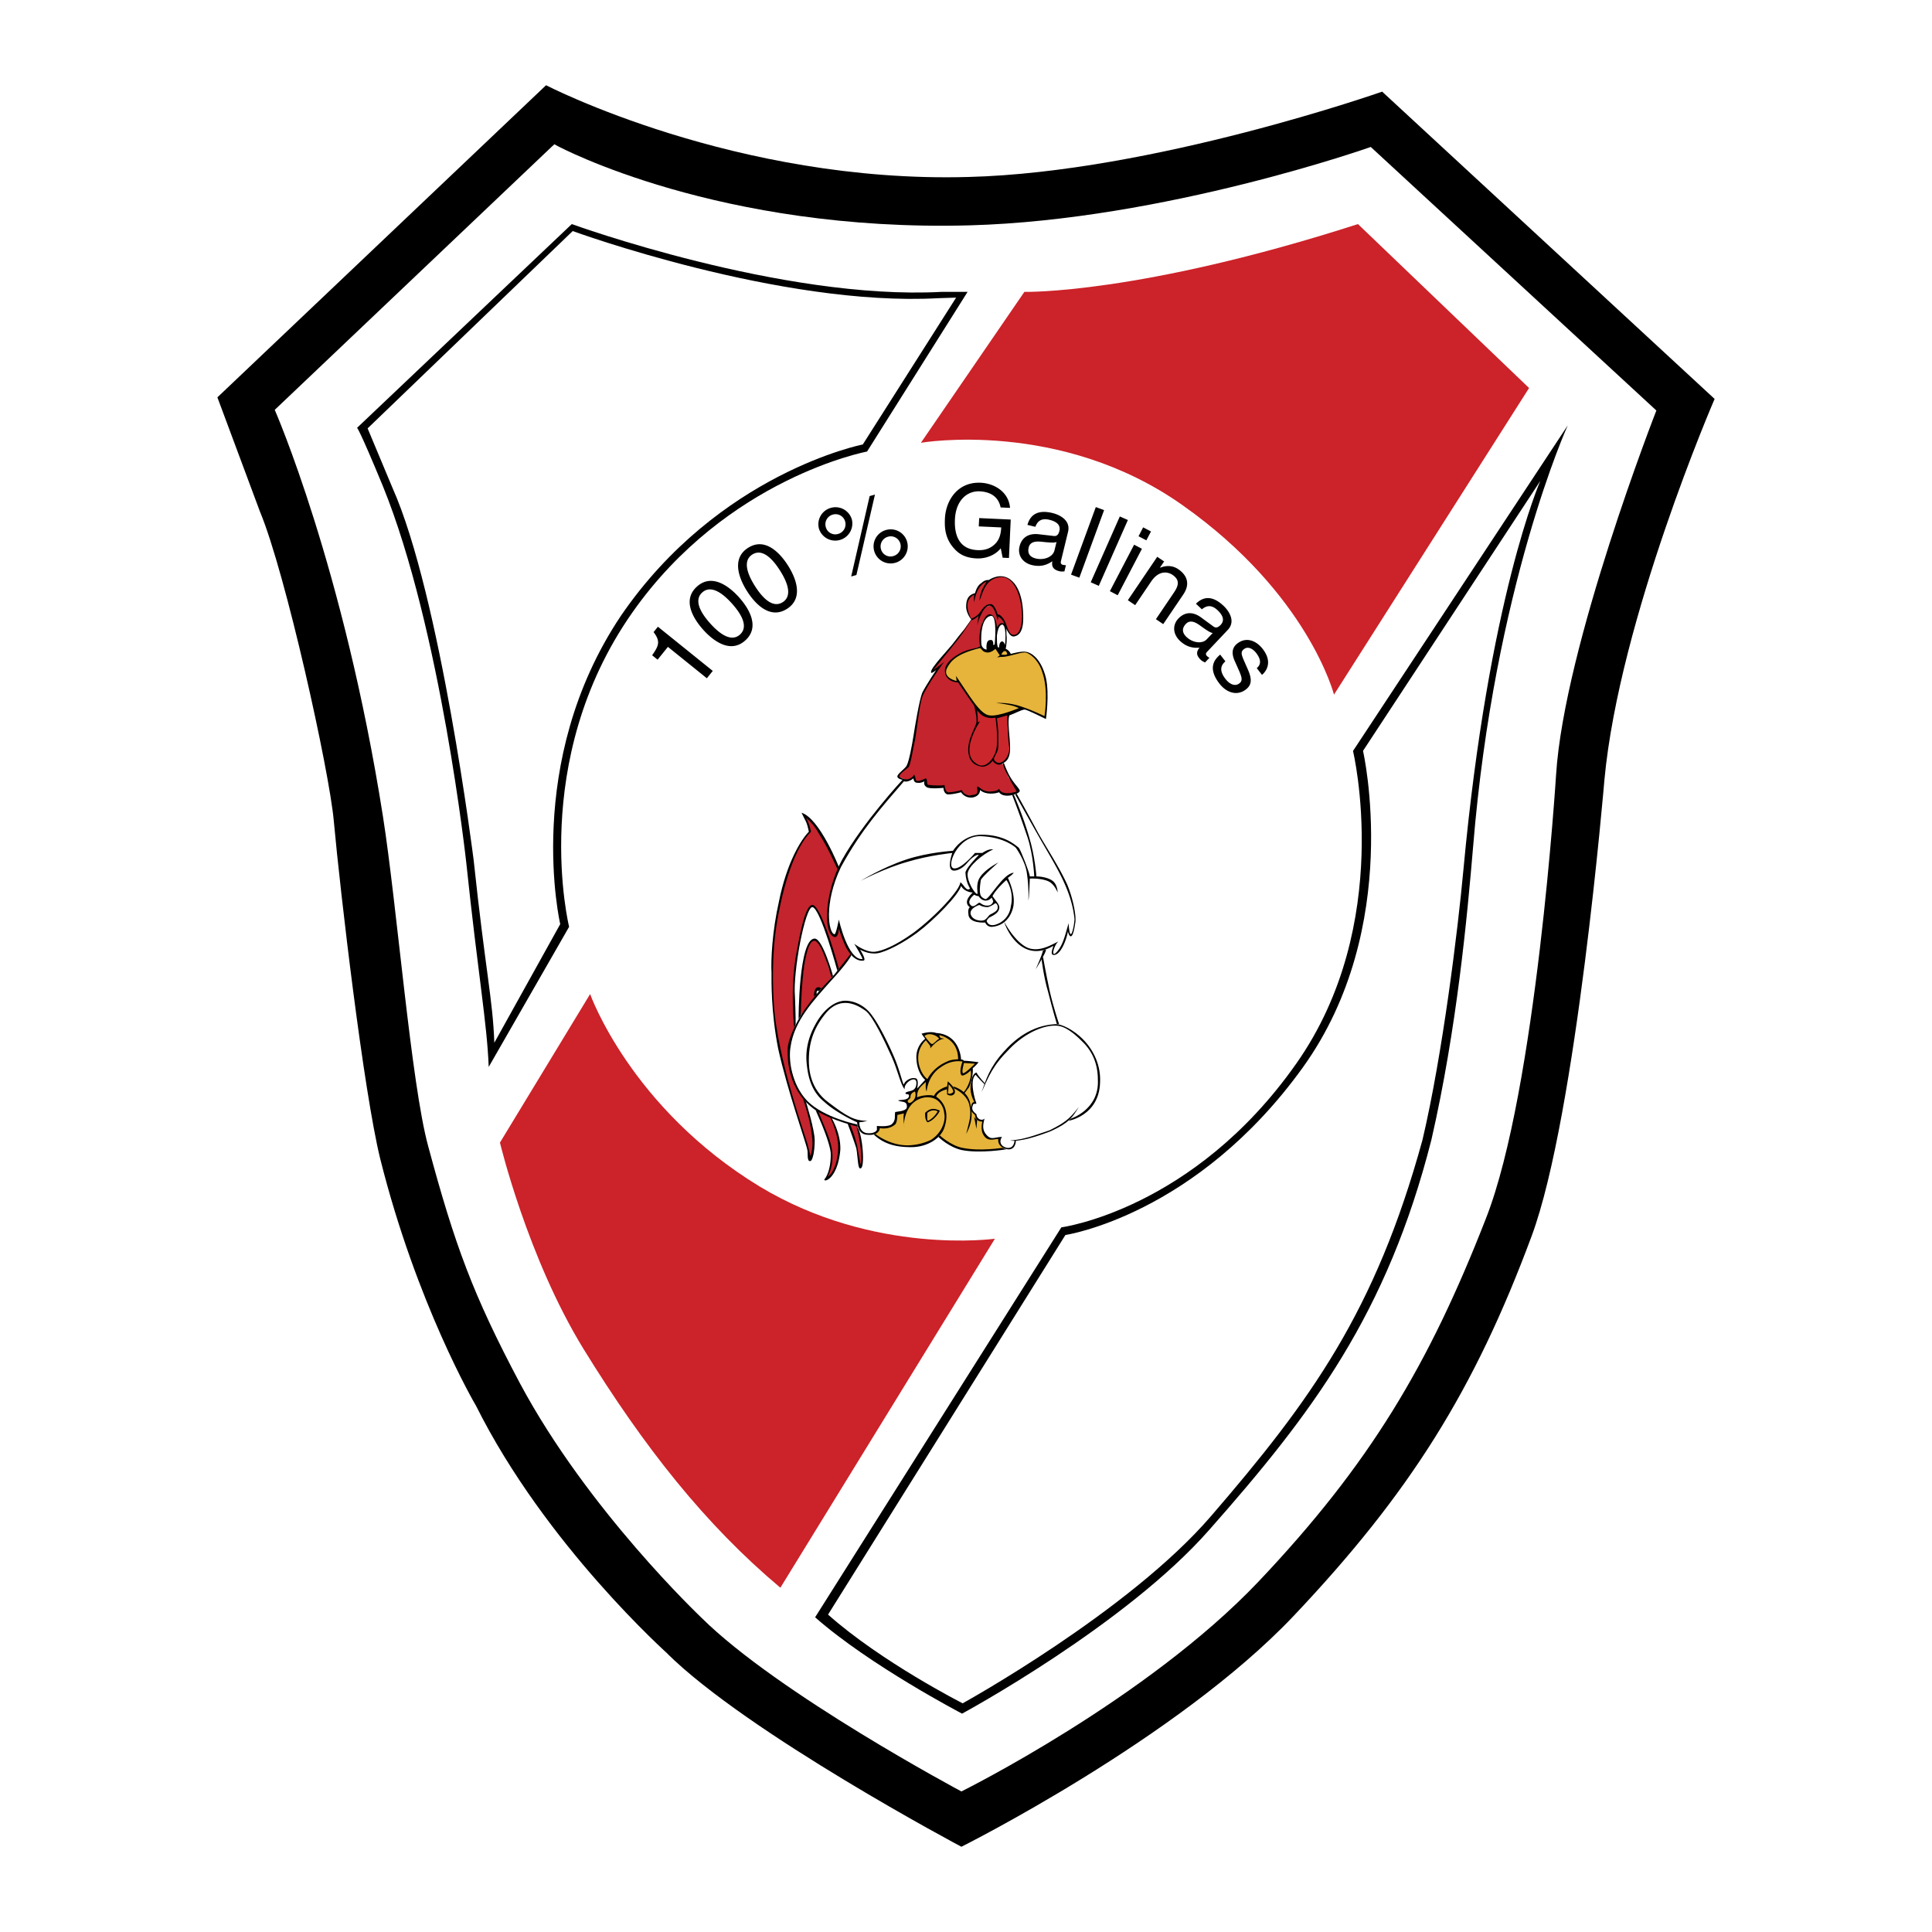 <svg xmlns="http://www.w3.org/2000/svg" width="2500" height="2500" viewBox="0 0 192.756 192.756"><g fill-rule="evenodd" clip-rule="evenodd"><path fill="#fff" d="M0 0h192.756v192.756H0V0z"/><path d="M152.814 123.317c-5.709 15.379-12.16 25.666-23.748 37.905-11.631 12.282-33.147 23.029-33.147 23.029s-21.336-11.318-29.413-19.34l.269.236c-.112-.101-12.34-10.981-19.282-24.893-.147-.235-5.936-10.175-9.559-24.645-1.661-6.776-3.96-26.363-4.633-33.72-.438-4.947-4.801-24.713-7.37-30.86-.022-.068-4.241-11.386-4.241-11.386L54.48 8.504s18.925 9.804 42.135 9.153c18.43-.471 41.282-8.514 41.282-8.514l33.17 30.658s-9.502 21.942-10.994 38.006c-.001.001-2.794 33.484-7.259 45.51z"/><path d="M155.25 77.303s-1.975 31.466-6.99 44.242c-5.699 14.627-11.6 24.534-22.693 36.245-11.195 11.801-29.647 20.942-29.647 20.942s-18.297-9.747-25.947-17.342c-.067-.078-11.308-10.68-18.105-23.39-4.667-8.794-6.495-13.774-9.154-23.669-1.706-6.271-3.097-23.904-4.51-32.901-3.915-24.858-10.792-40.54-10.792-40.54l27.596-26.216.303-.28.347.189c.19.09 16.053 8.582 41.103 7.899 19.439-.54 40.001-7.82 40.001-7.82l28.494 26.294c0 .001-9.188 23.468-10.006 36.347z" fill="#fff"/><path d="M99.262 123.587s-12.003 1.694-23.446-5.193c-12.911-7.842-16.939-19.216-16.939-19.216l-8.997 14.818s2.738 11.464 8.335 20.584c6.047 9.815 12.161 17.544 19.643 23.826l21.404-34.819zM91.879 44.176l10.322-15.055s11.418.27 33.283-6.764l17.072 16.355-19.463 30.591s-2.557-10.04-15.098-18.891c-12.216-8.648-26.116-6.236-26.116-6.236z" fill="#cc2229"/><path d="M93.922 29.121c-15.929.853-36.874-6.764-36.874-6.764L35.624 42.684s.189.035 2.579 5.823c5.777 14.212 8.324 37.624 8.324 37.624 1.177 11.196 2.063 15.918 2.232 20.316l8.021-13.978s-4.096-16.545 6.314-31.365C72.541 47.665 86.507 45.05 86.507 45.05l10.028-15.929h-2.613zm-7.841 15.224s-14.37 2.827-24.142 17.106C52.137 76.113 55.894 92.2 55.894 92.2l-6.575 11.833c-.156-4.341-.886-7.168-2.063-18.227 0 0-3.31-26.429-8.111-37.165l-2.468-5.902 20.462-19.687s20.719 7.573 36.48 6.698l1.773-.057-9.311 14.652zM134.99 74.924s4.162 17.276-5.688 31.231c-10.252 14.559-23.412 16.299-23.412 16.299l-24.565 38.902c5.439 4.802 14.661 9.613 14.661 9.613s16.299-8.806 24.667-18.341c10.266-11.622 17.725-21.504 22.156-38.902 2.547-11.106 3.578-22.324 4.162-29.234 2.119-25.979 9.445-42.056 9.445-42.056L134.99 74.924zm11.016 11.846c-.539 5.89-2.074 18.431-4.084 26.957-4.699 17.106-11.139 25.991-21.078 37.512-8.211 9.558-24.802 18.7-24.802 18.7s-8.088-4.106-13.428-8.851l23.681-37.872s13.059-1.939 23.703-16.736c10.041-13.988 5.99-31.566 5.99-31.566l17.689-26.934c.001-.001-5.157 11.655-7.671 38.79z"/><path fill="#c4242d" d="M96.906 61.884l.584-.438.293-.293.363-.437.293-.219.366-.074.218.074.219.291.147.365.072.293.219.073.293.218.146.147.072.365.147.072-.219-.072H99.9l-.146.072-.147.22-.146.146-.072-.291-.147-.512-.072-.293-.147-.145-.218-.073-.219.146-.365.218-.219.439-.074.438-.073.51-.072.584.145.804-.219.145h-.291l-.439.148-.657.217-.876.44-.804.803-.219.73.439.656 1.313.438 1.169 2.264.146 1.751-.293 3.944 1.899-.512.877.585.146.292.51 1.168.877 1.168-.072.293-.95.218-.658-.218-.146-.22-.145.073-.439.147-.731-.074-.656-.291-.147.437-.437.291-.73-.072-.438-.365-.511.074-.73.072-.511-.219v-.438H92.452l-.146-.511V77.8l-.293.146-.437.073-.291-.219-.075-.293-.291.22-.584.073-.658-.293.074-.218.438-.511.438-.439.218-.948.585-3.14.365-2.044.218-.949.512-.949 1.021-1.607-.51.219.147-.291 2.408-2.994 1.315-1.825v.073z"/><path fill="#e6b43a" d="M87.269 113.136l.365-.438v-.219h.584l.949-.292.219-.584.072-.439.366-.144.438-.074.583-.803.585-1.242.876-1.021.072-.221-.51-.656-.292-.803v-1.095l.292-.73.51-.584 1.243-.585.949.365.657.584.364.585.074.874.073.148.437.218.44.294.291.583-.074 1.023.074.292.073 1.095.218.657-.218.219-.073.365.147.438.291.292.218.439.512.144-.072.439.072.584.219.365.365.365h.877l.219-.074-.074.365.146.365.438.292-.364.074-.804.146-1.606.074-1.46-.22-1.168-.366-1.241-.948-.731.583-1.095.365-.803.148-1.022-.074-1.095-.218-1.241-.657-.365-.293z"/><path fill="#c4242d" d="M83.691 86.634l-1.314-2.554-.95-1.534-.802-.877-.366-.219.22.511.22.657.145.365-.438.438-.512.73-.73 1.461-.438 1.168-.584 1.826-.584 2.335-.366 2.847-.145 2.848.074 3.504.365 2.847.364 1.972.511 2.264.95 3.139.657 2.19.731 2.264.072.657.365-.292.072-1.46-.729-3.14-.292-1.022-.73-1.096-.657-2.117-.074-1.606.438-1.753.147-.656-.073-1.606-.074-2.41.365-3.139.512-2.556.365-1.241.438-.876.364-.072.366.365.293.73.51 1.168.803 2.41.511 1.751.657-.875.585-.804-.805-1.46-.363-1.387-.293.803-.219.219-.365-.366-.293-.949.074-1.825.366-1.679.437-1.242.219-.656z"/><path fill="#c4242d" d="M79.894 101.309l-.072-2.191.365-2.556.292-1.896.292-.513.365-.365h.219l.365.293.219.511.365.729.365 1.241.366.877-1.096 1.314-.365-.146-.219.366.072.364-.511.658-.657.875-.365.439zM81.574 110.8l.146.438.292.73.365.876.292.95.291 1.094v.803l-.072.584-.146.657-.219.511.219-.073.438-.438.511-1.825v-1.094l-.219-1.169-.365-.949-.219-.439-.584-.365-.73-.291zM84.713 112.113l.22.585.291.949.219.583.073.731.22 1.169.219.145.072-1.314-.364-2.117-.147-.511-.803-.22z"/><path d="M101.287 79.26s1.168 2.119 2.627 4.673c1.607 2.775 2.994 4.965 3.287 7.739 0 .583-.439 2.847-.586.438-.365 1.241-.584 2.337-1.312 2.994-.439.366-.146-.804.291-1.168-.512.218-1.605.948-2.701.73-.949-.147-2.045-1.461-2.701-2.702.146.656 1.752 4.234 4.891 2.409.074 0-.51 1.096.221.876.656-.219 1.168-1.752 1.24-2.336.072.364.438 1.24.73-.804.146-.657-.219-2.481-.803-3.869-.803-1.753-1.971-3.504-2.922-5.185a212.094 212.094 0 0 0-2.115-3.869l-.147.074z"/><path d="M104.061 94.811c-.072.439-.73 1.898-.73 1.898s1.096-1.751 1.023-1.971c-.147 0-.147.073-.293.073z"/><path d="M104.061 95.469s.293 1.678.656 3.357c.365 1.607.877 3.14.951 3.357h-.221s-.438-1.459-.875-3.211c-.438-1.46-.658-3.286-.658-3.286l.147-.217z"/><path d="M97.928 108.976c.438-1.242.803-2.483 2.191-4.017 1.094-1.241 2.773-2.628 5.109-2.775.73-.071 1.973.659 2.775 1.461 1.168 1.169 1.824 2.701 1.752 4.309-.074 3.358-3.141 3.868-3.141 3.868l.221-.219s2.846-.875 2.701-3.869c0-1.533-.512-2.847-1.607-3.869-.729-.729-1.68-1.533-2.555-1.533-1.387-.073-3.285.875-4.672 2.336-1.679 1.678-2.044 2.7-2.774 4.308z"/><path d="M100.775 113.794c1.533-.146 2.191-.438 3.941-1.022 1.461-.73 1.973-1.095 2.922-2.337-.658 1.095-1.023 1.606-2.775 2.409-1.314.511-3.066 1.094-4.088.95z"/><path d="M101.359 113.794s0 .948-.803.875c-.877-.146-1.021-.73-.949-1.021-.365-.073-1.168.438-1.605-.657-.146-.512 0-1.096 0-1.096s-.658.073-.73-.656c-.512-.438-.44-.584-.366-.876 0-.365.292-.438.292-.438s-.438-.73-.366-1.605c.074-.512.147-1.169.586-1.315.291.512.803 1.021.803 1.021v.147s-.803-.804-.877-.949c-.657.511-.072 2.555.074 2.847-.074.146-.293-.072-.365.22-.147.365 0 .584.365.875 0 .438.51.73.803.438-.146.584-.219 1.022.072 1.461.584.802.877.365 1.68.365-.293.365-.219.949.512 1.094.729.073.729-.729.729-.729h.145v-.001z"/><path d="M99.973 114.522s-2.189.365-3.943 0c-1.168-.219-2.264-1.24-2.264-1.24l-.146.146s1.021 1.022 2.336 1.313c1.827.365 4.454-.073 4.454-.073l-.437-.146zM95.082 108.39s1.313.292 1.678 1.534c.366 1.314.146 2.263-.365 3.212.292-1.241.584-1.824.292-2.993-.292-1.022-1.46-1.532-1.46-1.532l-.145-.221zM97.197 111.456l.221 1.169.072-.875-.293-.294z"/><path d="M94.497 109.193s.438.292.73-.073c.219-.438-.365-.948-.657-1.24-.147.657-.073 1.313-.073 1.313z"/><path d="M94.642 108.172s.585.583.439.804c-.22.218-.512.145-.512.071.073-.365.073-.875.073-.875z" fill="#e6b43a"/><path d="M90.189 111.091c-.146.586.146 1.973 0 1.096 0-.365.219-2.409 2.117-2.701 1.605-.145 1.898 1.314 1.898 1.605.147.512-.073 1.826-1.314 2.63a5.522 5.522 0 0 1-1.752.51c-2.117.292-3.797-1.095-3.797-1.095l-.146.073c1.168 1.095 2.556 1.242 3.724 1.242 1.605 0 2.92-.877 3.285-1.899.512-1.461.072-2.555-.804-3.14.22-.584 1.096-.73 1.096-.73v-.292s-1.022.292-1.313.951c-.293-.147-1.242-.074-1.68.145 0-.584.072-.875.875-1.532-.072.729.074.948.074.948s.073-1.533 1.387-2.409c.512-.365 1.242-.73 2.19-.583-.22.583-.292 1.24-.073 1.387.219.072.803-.365.875-.512.221.803-.51 2.117-.729 2.191.072.145.146.071.146.071l.438-.584s.438-1.021.366-1.897c.219-.146.584-.585.584-.585s-1.022-.145-1.387-.145c-.074 0-.074 0-.146-.074-.219-.147-1.241-.073-1.606.147-1.241.51-1.825 1.459-1.972 1.75-.657-.437-1.605-2.48-.146-3.868.22.292.293.364.439.584v.219s.729-.949 1.387-.949c-.146-.073-.365-.073-.365-.073l-.146-.292s1.897.292 1.897 2.409h.293s-.074-2.482-2.483-2.627c-.583-.219-1.46.073-1.46.073l.365.51s-.949.657-.876 1.97c.073 1.535.876 2.119.876 2.119l-.803.877s.219-.951-.146-1.023c-.512-.146-1.095.293-1.168.585-.072.218-.365-1.241-.949-2.628-.584-1.389-1.533-3.286-2.19-4.162-.583-.877-1.533-1.461-2.556-1.534-.948-.072-2.044.586-2.92 1.973-.803 1.314-1.24 2.701-1.095 4.233.146 1.605.583 2.922 1.753 3.87 1.094 1.022 3.065 1.971 3.284 2.044 0 .146.073 1.168.95 1.241 1.168.146 1.312-.511 1.312-.657.365.073 1.023.073 1.533-.365.22-.219.22-.948.22-.948s.293-.076.658-.149z"/><path d="M92.306 111.02s-.073.657.219.948c.511-.073 1.169-.877 1.241-1.168-.511-.219-.948-.292-1.46.22z"/><path d="M92.525 111.02s-.073.875.073.802c.511-.219.948-.875.948-.948-.291-.146-.656-.146-1.021.146zM91.285 108.901s-.512.146-.439.584c-.072.219-.438.292-.218.512.145.219.948-.365.657-1.096z" fill="#e6b43a"/><path d="M85.736 111.968s-.073 1.168 1.021 1.096c.512 0 .803-.292.73-.438v-.292s1.241.146 1.533-.22c.365-.363.219-.729.291-1.167.293-.073 1.242-.073 1.168-.584 0-.585-.656-.365-.875-.585.438-.073 1.022 0 1.095-.437 0-.294-.364-.074-.364-.294.219-.292 1.095 0 1.095-1.022 0-.802-1.313 0-1.168.657-.438-.51-.657-1.824-1.314-3.284-.657-1.461-1.825-3.942-2.556-4.527-.438-.292-2.264-1.752-3.942.146-1.168 1.388-1.751 2.848-1.751 4.745 0 .804.072 2.849 1.971 4.235 1.824 1.388 2.555 1.824 3.869 1.824-.512.147-.803.147-.803.147z" fill="#fff"/><path d="M92.233 103.353s.585.803.73.803c.146.073.438-.364.73-.511-.072-.219-.875-.731-1.46-.292zM96.175 106.054s-.291 1.022-.072 1.022 1.168-.949 1.168-.949l-1.096-.073z" fill="#e6b43a"/><path d="M85.516 112.187s-3.284-.657-4.965-2.336c-1.605-1.679-1.897-4.162-1.679-5.402.365-2.628 2.335-4.673 4.016-6.57 1.752-1.898 2.045-2.557 2.045-2.557l-.074-.146s-.73.949-1.605 2.044c-1.314 1.388-2.848 3.066-3.725 4.746-1.022 1.898-.948 2.774-.948 2.848 0 .656-.074 4.015 2.846 5.986 1.608 1.021 4.163 1.606 4.163 1.606l-.074-.219z"/><path d="M95.884 88.386c-.22.877-2.629 3.358-4.381 4.674-1.387 1.021-3.067 1.898-3.943 2.044-.949.146-1.752-.365-1.752-.365s.658 1.022.365 1.095c-.803.147-1.533-.729-1.898-1.605-.365-.804-.584-1.607-.584-1.607s0 .804-.365.877c-1.241-.146-1.094-4.381.657-7.666 2.118-3.797 6.06-8.031 6.06-8.031s-.438-.073-.511-.293c-.073-.291.804-.803.948-1.168.22-.438.512-1.971.658-2.92s.584-3.577.875-4.308c.365-.729 1.388-2.263 1.388-2.263s-.511.438-.511.219c-.072-.438 1.826-2.336 2.409-3.139.365-.512.95-1.168.95-1.168l.656-.95s-.438-.511-.511-1.168c0-.511 0-1.241.877-1.46.146-.437.291-.802.656-1.022.365-.364.73-.292.73-.292s1.096-.803 2.117-.072c1.314.949 1.314 3.285 1.314 3.869 0 1.459-.512 1.752-.877 1.824-.291.074-.584-.146-1.021-1.24-.146-.512-.584-.73-.584-.73l-.072.365s-.293-1.461-.805-1.461c-.729 0-1.24 1.973-1.24 1.973l.146-.949s-.512.438-.731.438c-.074.072-.584.949-1.314 1.898-1.095 1.387-2.482 3.066-2.482 3.066s1.022-.73 1.168-.876c.075-.22-1.898 2.556-2.264 3.577-.291.803-.583 3.65-.729 4.308-.146.583-.439 2.556-.657 2.701-.147.146-1.022.73-.876.948.365.293 1.021.439 1.459-.218.293.438-.146.948 1.168.365.22.146 0 .657.293.657.512.072 1.533.072 1.533 0 .072-.146 0 .803.512.73.438 0 1.24-.22 1.24-.22s.293.657.949.511c.657-.073.657-.219.584-.73 0-.438.365.365 1.24.365.877 0 .949-.291.949-.291s.146.803 1.754.291c-.877-1.533-1.242-2.189-1.389-2.774.074-.146.146 0 .146 0s.293.876.73 1.533c.365.585.949 1.096.803 1.241-.146.292-1.605.73-2.045.074-.365.145-1.314.291-1.896-.22 0 .803-1.315 1.095-1.899.22-.512.145-1.022.218-1.314.218-.438-.073-.438-.657-.438-.657s-1.388.146-1.679-.073c-.365-.218-.219-.583-.219-.583s-.365.219-.729.146c-.365 0-.365-.438-.365-.438s-.511.438-.949.292c-2.264 2.628-4.234 4.818-6.279 8.541-1.752 3.651-1.24 6.645-.656 6.717.146.073.438-1.46.438-1.46s.877 4.017 2.336 3.942c.146 0-.803-1.533-.803-1.533s1.095.877 2.045.804c.729-.074 2.043-.584 3.869-1.898 2.263-1.68 4.672-4.309 4.672-5.039.293.146.584.95.949.657.072-.072-.365-.438-.438-1.605 0-.365 1.022-1.46 1.315-1.753.072-.072-.365-.146-1.168.803-.365.439-.949.803-1.387.73-.658-.145-.074-1.752-.074-1.752s-2.264.219-4.453.876c-2.336.657-4.673 1.898-4.673 1.898s2.117-1.313 4.526-2.118c2.19-.729 4.674-.875 4.674-.875s.948-1.606 2.846-1.606c2.117 0 3.213.876 3.725 1.313.219.293 1.094 2.556 1.094 2.848h.438s-.072-2.044-.656-3.869c-.656-1.971-1.533-4.234-1.533-4.234l.146-.073s.949 2.19 1.533 4.235c.584 1.897.73 3.941.73 3.941s1.021 0 1.605.438c.512.365.512 1.168.512 1.168s-.293-.803-.877-1.095c-.73-.365-1.898-.292-1.898-.292s-.072 2.044-.145 2.19c0 .147.072-1.313-.146-2.701-.146-1.241-1.096-2.556-1.096-2.556s-1.096-1.094-3.576-1.167c-2.264 0-3.432 3.066-2.629 3.212.73.146 2.118-1.533 2.118-1.533h.73s.584-.438 1.094-.365c-1.094.511-2.481 1.679-2.556 2.409-.072.804.731 2.044.95 2.044.146.074-.219-.948.293-1.679.51-.802 1.824-1.46 1.824-1.46s-1.605 1.387-1.752 1.752c-.219 1.461-.072 1.68.438 1.898.365.146 1.752-2.556 2.848-2.628-.146.218-.584.511-.584.511s.656 1.314.584 2.482c0 .584-.438 2.264-2.189 2.409-.512 0-.658-.438-.658-.438s-1.678.146-1.678-.875c-.075-.512.145-.658.145-.658s-.291-.146-.291-.51c0-.439.584-.95.584-.95s-.804-.001-1.17-.658z"/><path d="M97.197 89.263s-.875.656-.292 1.094c.292.219.657-.292.803-.292s.293.292.803.292c.512 0 .584-.438.584-.438l-.145-.365s-.293.365-.73.292c-.293-.072-.438-.217-.584-.438-.218 0-.439-.145-.439-.145z" fill="#fff"/><path d="M97.709 90.284s-.95.292-.877.877c.147.729 1.243.803 1.461.583.219-.146.365-.438.512-.511.146-.072.656-.292.73-.584.072-.438-.221-.656-.365-.438 0 0-.439.292-.658.292-.51 0-.803-.219-.803-.219z" fill="#fff"/><path d="M98.439 91.89s.072-.218.291-.364c.293-.147.73-.365.877-.658.293-.511-.146-.803-.584-1.46.365-.73 1.387-1.606 1.387-1.606s.803 1.096.438 2.629a2.154 2.154 0 0 1-1.533 1.824c-.729.22-.876-.365-.876-.365z" fill="#fff"/><path d="M99.535 61.299s.219-.073.584.438c.365.512.438 1.606 1.021 1.606 1.461 0 .949-5.841-1.24-5.767-1.754.072-1.898 1.971-2.191 2.336.146-1.023.365-1.242.73-1.898-1.096.438-1.242 2.117-1.242 2.117s-.072-.584 0-.803c-1.313.656-.292 2.408-.292 2.408s.584-.219.877-.656c.291-.438.582-.804 1.021-.804.439-.072.732 1.023.732 1.023z" fill="#cc262d"/><path d="M99.461 62.541c-.072-.73-.365-1.242-.656-1.242-.293-.073-.584.292-.803.876-.365.73-.293 2.118-.219 2.264 0 .218-.804.218-1.68.583-.949.439-1.898 1.169-1.826 1.973.075 1.094 1.314 1.094 1.314 1.094l1.606 2.337s.293 1.169.221 1.679c-.146.585-.95 1.753-.803 2.994.145 1.168.948 1.314 1.313 1.387.365.073.949-.292 1.096-.584.291.365.584.438.803.365.219-.146.949-.219.949-1.606 0-1.168-.291-2.628-.072-3.286.438-.146 1.24-.584 1.533-.584.219 0 2.117.948 2.117.948s.363-2.481 0-4.088c-.439-1.824-1.387-2.555-2.045-2.629-.438-.072-1.461.22-1.461.22s-.145-.365-.51-.511c.072-.292.146-.949.072-1.46 0-.438.074-1.096-.438-1.096-.292-.073-.511.512-.511.366z"/><path d="M98.439 64.805s-.365 0-.512-.438c-.072-.438-.145-2.775.949-2.92.658-.073.365 2.848.365 2.848l-.146.072s.074-.584-.291-.512c-.511-.001-.365.95-.365.95zM100.045 62.321s-.438-.146-.584 1.096c0 .584 0 .802.074 1.095.219.365.072-.218.291-.438.293-.292.438.292.438.292s.22-1.752-.219-2.045z" fill="#fff"/><path d="M99.9 65.315s.145-.365.363-.365c.146 0 .221.219.221.292 0 .146-.584.073-.584.073z" fill="#e6b43a"/><path d="M99.314 64.731l.439.656-.293.22s.146-.073.658-.073c.729-.072 1.605-.438 2.117-.438.438 0 1.387.73 1.752 1.971.656 1.826.219 4.381.219 4.381s-1.461-.73-2.773-1.096c-1.096-.291-2.045-.218-2.045-.218s.73.073 1.387.218c.438.073.877.293.877.293s-2.045.875-2.922.729c-.947-.073-2.043-2.044-3.358-3.942 0-.072.073.511.073.511s-1.46-.292-.949-1.313c.365-.657.876-1.388 3.287-1.973.219.147.219.365.656.439.438.073.875-.365.875-.365z" fill="#e6b43a"/><path d="M97.49 70.864s.072.73.072 1.168c0 .072.221-.073.221-.073s-2.337 3.432-.074 4.38c.803.293 1.752-.948 1.752-2.116.074-1.241-.146-2.628-.146-2.628s-.51.145-1.021-.074c-.292-.073-.585-.365-.804-.657z" fill="#cc262d"/><path d="M99.461 71.667l1.023-.292s0 .657.072 1.388c0 .803.072 1.387.146 1.898 0 .73-.512 1.46-1.096 1.46-.219-.073-.438-.22-.438-.438.145-.438.438-.657.438-1.314v-1.387c-.071-.731-.145-1.315-.145-1.315z" fill="#cc262d"/><path d="M83.545 86.708s-.95-2.191-1.825-3.505c-.584-1.095-1.314-1.605-1.314-1.605s.293.364.51 1.387c-1.241 1.168-2.409 4.016-3.138 7.666-.73 3.358-.73 6.717-.585 9.271.293 5.768 3.432 14.092 3.432 14.457.146.51.22.948.22.948s.218-.438.218-1.313c-.072-1.972-.948-4.381-.948-4.381l.292.292s.876 2.774.876 3.87c0 1.094-.22 2.044-.438 2.044-.365.072-.22-.804-.293-1.096-.146-.804-1.971-5.841-2.921-10.148-.729-3.724-.656-6.863-.656-7.52-.072-1.313.073-4.161.73-7.081.802-4.017 2.263-6.279 2.994-7.01-.22-1.096-.365-1.096-.731-1.898 1.825.584 3.723 5.402 3.723 5.402l-.146.22z"/><path d="M83.545 96.855s-1.679-6.206-2.483-6.353c-.729-.072-1.971 6.498-1.751 8.908.072 1.679.072 2.772.072 2.772l-.146.365s-.438-3.941.219-7.445c.365-1.971.877-4.819 1.605-4.819.95.073 2.629 6.352 2.629 6.352l-.145.22z"/><path d="M79.675 101.674s0-8.031 1.606-8.031c.803 0 1.825 3.724 1.825 3.724l-.146.146s-1.021-3.797-1.752-3.65c-1.24.219-1.314 7.446-1.314 7.446l-.219.365z"/><path d="M81.208 99.411s0-.512.147-.73c.219-.365.584-.073.584-.073l-.219.292s-.146-.146-.219 0a.344.344 0 0 0 0 .292l-.293.219zM81.355 110.728s1.533 3.285 1.533 4.453c0 1.606-.511 2.337-.584 2.408-.365.438 1.241.293 1.533-2.847.072-1.679-.877-3.213-.877-3.213l-.146-.073s.73 1.461.803 2.774c.073 1.314-.438 2.849-1.022 3.14 0 0 .804-1.387.293-3.211-.219-.95-1.021-2.63-1.241-3.286-.292-.073-.292-.145-.292-.145zM84.568 112.113s.511 1.315.875 2.482c.146.877.146 1.971.365 1.971.511.147.293-2.919-.146-3.868l-.22-.365s.658 2.409.438 3.87c-.219-.877-.292-1.681-.438-2.19-.219-.877-.656-1.899-.656-1.899h-.218v-.001zM71.113 66.938l-.59.732-3.885-3.131-1.03 1.277-.544-.439c.653-.938.862-1.373.143-2.312l.433-.537 5.473 4.41zM73.041 60.231c1.173 1.312 1.536 2.409.784 3.082-.753.673-1.802.189-2.976-1.123-1.173-1.312-1.536-2.409-.783-3.083.752-.672 1.802-.189 2.975 1.124zm.701-.627c-.973-1.088-2.696-2.432-4.203-1.085s-.364 3.209.609 4.298c.973 1.088 2.697 2.431 4.203 1.085 1.506-1.346.364-3.209-.609-4.298zM77.815 56.912c.946 1.484 1.127 2.625.276 3.168-.852.542-1.81-.104-2.756-1.588-.946-1.485-1.127-2.626-.275-3.168.853-.543 1.81.104 2.755 1.588zm.794-.505c-.785-1.231-2.269-2.835-3.973-1.75-1.703 1.086-.877 3.108-.092 4.34.784 1.231 2.269 2.835 3.972 1.75s.877-3.109.093-4.34zM82.385 52.57a.997.997 0 0 1 .703-1.228.988.988 0 0 1 1.231.682 1.001 1.001 0 0 1-.698 1.247.98.98 0 0 1-1.236-.701zm-.674.191a1.706 1.706 0 0 0 3.281-.926 1.697 1.697 0 0 0-2.095-1.165 1.694 1.694 0 0 0-1.186 2.091zm5.507 2.207c.261.924 1.206 1.437 2.11 1.181s1.427-1.203 1.171-2.107a1.697 1.697 0 0 0-2.095-1.165 1.692 1.692 0 0 0-1.186 2.091zm.674-.191a.998.998 0 0 1 .703-1.227.989.989 0 0 1 1.231.682 1.001 1.001 0 0 1-.698 1.246.978.978 0 0 1-1.236-.701zm-.598-5.431l-.529.149-1.841 8.021.52-.147 1.85-8.023zM97.693 51.69l3.146.145-.176 3.836-.629-.029-.188-.939c-.521.657-1.439 1.055-2.42 1.01-1.228-.057-1.807-.534-2.16-.91-1.051-1.089-1.024-2.32-.99-3.079.081-1.749 1.23-3.667 3.567-3.561 1.338.062 2.793.89 2.928 2.508l-.939-.043c-.252-1.263-1.289-1.571-2.078-1.607-1.289-.059-2.394.921-2.481 2.798-.067 1.458.344 2.979 2.25 3.067.361.017.941.003 1.49-.392.652-.471.842-1.103.877-1.872l-2.238-.103.041-.829zM105.207 54.906c-.164.681-1.066 1.007-1.863.814-.643-.155-.844-.554-.709-1.108.154-.641.855-.605 1.289-.562 1.092.121 1.324.095 1.486.021l-.203.835zm-1.91-2.346c.152-.375.432-.935 1.404-.699.807.195 1.125.581.994 1.116-.123.505-.385.524-.592.494l-1.453-.167c-1.461-.169-1.828.792-1.932 1.219-.211.874.305 1.628 1.238 1.854.992.24 1.619-.101 2.037-.38-.064.396-.043.812.715.997.195.047.336.02.49.016l.15-.623a1.645 1.645 0 0 1-.291-.029c-.174-.042-.26-.156-.209-.37l.711-2.925c.314-1.302-1.133-1.778-1.541-1.876-1.254-.304-2.176-.024-2.51 1.182l.789.191zM107.686 57.635l-.827-.303 2.471-6.741.826.303-2.47 6.741zM109.627 58.449l-.805-.355 2.903-6.568.804.356-2.902 6.567zM111.512 59.388l-.779-.407 2.418-4.637.781.408-2.42 4.636zm2.08-5.886l.461-.887.781.408-.463.886-.779-.407zM116.055 62.269l-.729-.493 1.805-2.667c.51-.754.551-1.28-.16-1.762-.414-.28-1.322-.508-2.119.668l-1.596 2.361-.73-.493 2.932-4.332.688.464-.416.613.018.012c.314-.125 1.062-.356 1.807.148.672.454 1.332 1.298.496 2.532l-1.996 2.949zM120.406 63.776c-.48.509-1.428.345-2.023-.218-.479-.453-.457-.899-.064-1.313.453-.479 1.043-.101 1.396.151.889.647 1.104.74 1.281.756l-.59.624zm-.496-2.985c.318-.25.84-.597 1.566.09.604.57.688 1.062.311 1.462-.357.378-.594.265-.76.135l-1.178-.864c-1.186-.872-1.98-.22-2.283.1-.617.655-.543 1.564.156 2.224.74.701 1.455.716 1.957.68-.252.312-.439.684.127 1.22.145.137.281.183.418.257l.439-.465a1.466 1.466 0 0 1-.238-.17c-.131-.124-.15-.265.002-.424l2.066-2.188c.92-.974-.102-2.105-.408-2.394-.938-.886-1.877-1.1-2.764-.219l.589.556zM125.387 66.657c.254-.21.615-.641-.064-1.519-.164-.213-.707-.767-1.221-.369-.34.263-.254.538.027 1.18l.365.831c.453 1.027.371 1.572-.191 2.007-.854.661-1.912.356-2.635-.578-1.268-1.637-.41-2.49.07-2.899l.52.672c-.307.275-.754.773.006 1.754.385.499.932.796 1.391.441.332-.257.264-.572-.045-1.282l-.426-.959c-.305-.688-.307-1.293.264-1.734.908-.704 1.902-.271 2.531.543 1.146 1.479.135 2.426-.072 2.585l-.52-.673z"/></g></svg>